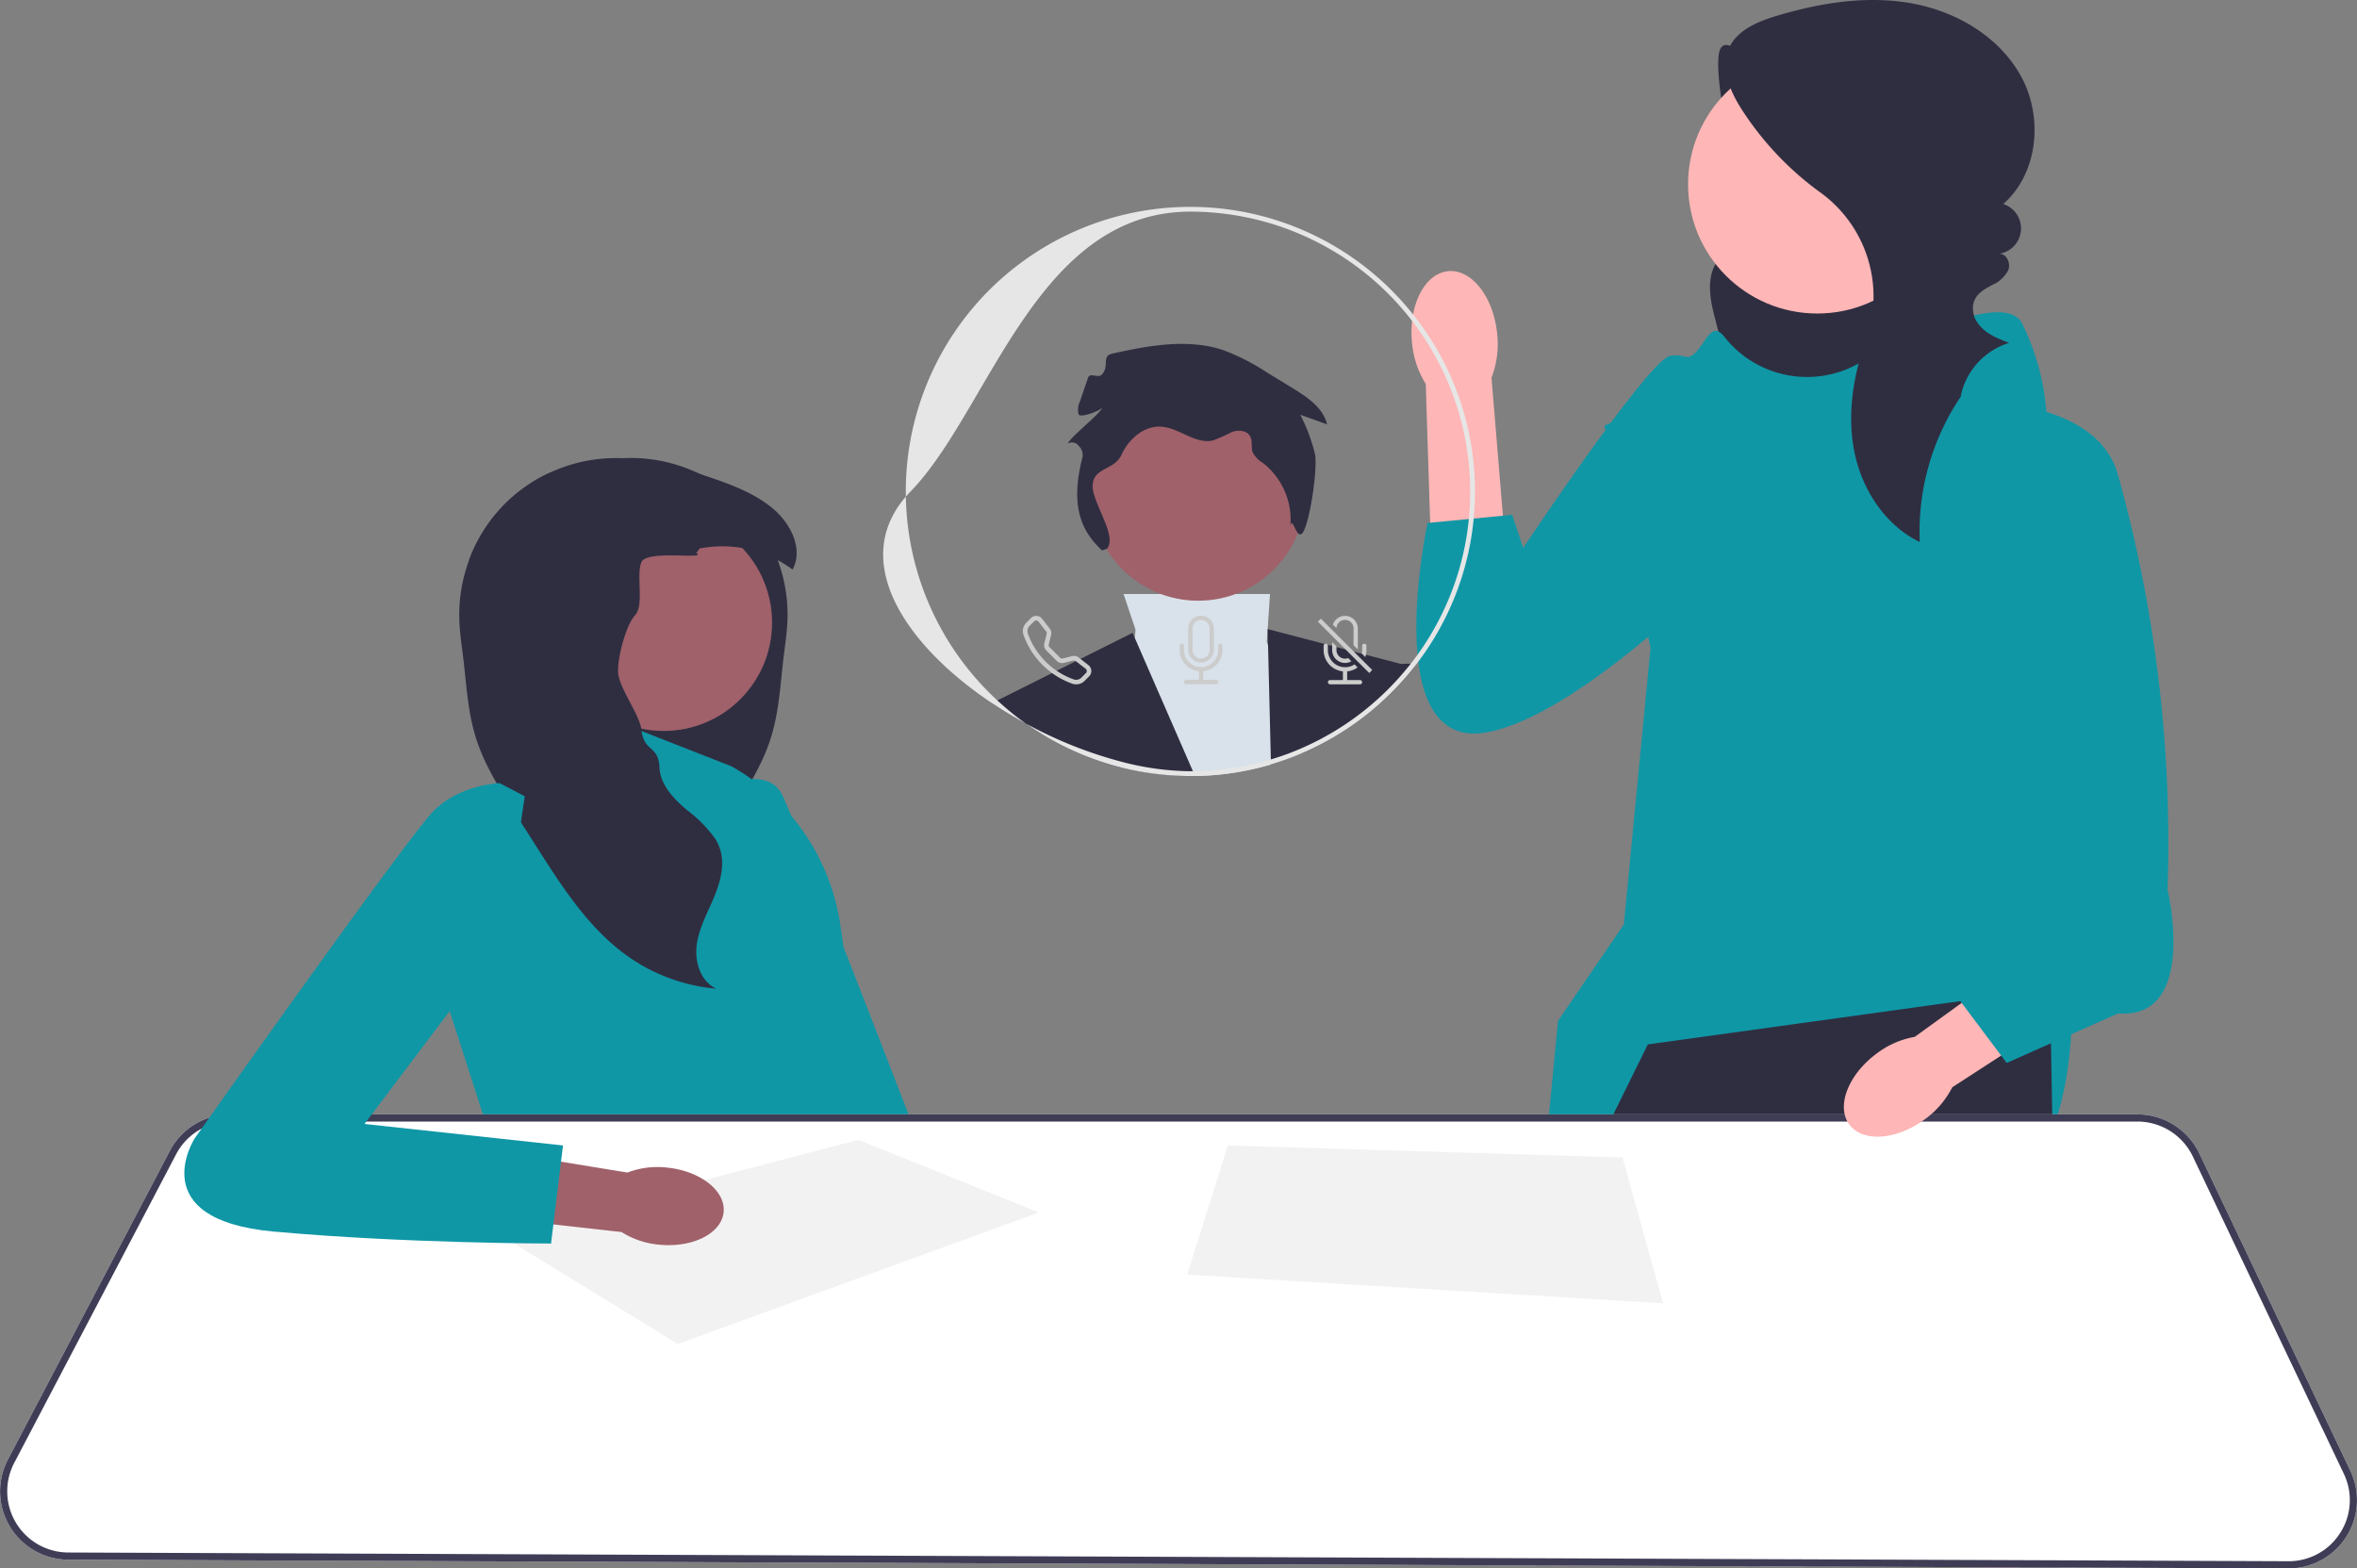 <svg xmlns="http://www.w3.org/2000/svg" width="414" height="275.463" viewBox="0 0 414 275.463">
  <rect x="0" y="0" width="414" height="275.463" fill="#808080" stroke="none"/>
  <g id="nos-methodes-img-6" transform="translate(0 -0.51)">
    <path id="Tracé_1389" data-name="Tracé 1389" d="M726.051,21.566c-3.128,1.758-8.176-5.194-9.32-1.794s1.627,17.122,3.056,20.412c.711,1.636,1.715,3.132,2.412,4.773a7.177,7.177,0,0,1,.455,5.2c-1.072,2.912-4.612,4.1-6.367,6.657-2.044,2.981-1.218,7-.263,10.483a35.166,35.166,0,0,0,3.286,8.719,12.636,12.636,0,0,0,6.962,5.9c3.8,1.13,7.867-.213,11.532-1.729a41.771,41.771,0,0,0,10.008-5.468,18.427,18.427,0,0,0,6.546-9.155c1.314-4.6.216-9.634-2.059-13.842s-5.642-7.714-9.1-11.023A180.714,180.714,0,0,0,724.687,25.2l1.364-3.634Z" transform="translate(-414.665 -10.405)" fill="#2f2e41"/>
    <path id="Tracé_1390" data-name="Tracé 1390" d="M796.5,587.22l-2.953,27.561-.134,1.26-33.408-.13-.176-1.264-3.537-25.254Z" transform="translate(-438.6 -340.253)" fill="#ffb6b6"/>
    <path id="Tracé_1391" data-name="Tracé 1391" d="M679.413,613.089c0,.416,0,.836-.008,1.26l-34.681-.134-.113-1.264-2.138-23.973,35.861-4.348S679.489,597.345,679.413,613.089Z" transform="translate(-372.591 -338.751)" fill="#ffb6b6"/>
    <path id="Tracé_1392" data-name="Tracé 1392" d="M674.8,135.492a18.474,18.474,0,0,0,23.06,4.82c11.189-5.9,26.465-12.654,29.165-7.254a42.566,42.566,0,0,1,4.347,17.131l4.347,101.321s2.173,40.91-24.995,37.3-69.55,11.6-69.55,11.6l4.329-44.886,11.56-16.923,4.683-48.553-8.075-39.061,9.78-4.347s1.087-7.607,4.347-7.607,4.047-7.308,6.914-3.654l.088.111Z" transform="translate(-371.839 -75.723)" fill="#0f97a6"/>
    <path id="Tracé_1393" data-name="Tracé 1393" d="M733.738,515.55l-7.086-.029-33.408-.13-4.348-.017-.252-1.264-6.721-33.929-1.05,33.9-.038,1.26-2.184-.008L643.97,515.2l-2.487-.013-.008-1.26-.147-23.961-.134-22.188-.021-3.356,0,0,10.384-21.05,3.029-6.141.622-1.26,6.066-12.3,54.886-7.6.84-.118,14.912-2.062.109,6.112.063,3.47.223,12.493.025,1.26.025,1.441,1.353,75.62Z" transform="translate(-371.838 -239.733)" fill="#2f2e41"/>
    <circle id="Ellipse_77" data-name="Ellipse 77" cx="22.695" cy="22.695" r="22.695" transform="translate(296.503 10.184)" fill="#ffb6b6"/>
    <path id="Tracé_1394" data-name="Tracé 1394" d="M763.212,69.1a42.435,42.435,0,0,0-7.576,26.11C749.63,92.3,745.577,86.152,744.2,79.623s-.327-13.385,1.89-19.679l.067-.189a22.526,22.526,0,0,0-7.892-25.88,54.2,54.2,0,0,1-13.891-14.628C722.31,16.03,720.559,12,722.1,8.5c1.419-3.221,5.083-4.727,8.456-5.734,7.7-2.3,15.883-3.609,23.788-2.154s15.514,6,19.249,13.117,2.757,16.828-3.306,22.1a4.5,4.5,0,0,1-.708,8.737c1.3-.046,2.062,1.661,1.6,2.874a5.593,5.593,0,0,1-2.792,2.589c-1.62.889-3.416,1.818-3.423,4.145a4.471,4.471,0,0,0,.874,2.6c1.317,1.838,3.445,2.665,5.492,3.442a12.457,12.457,0,0,0-8.559,9.594l.445-.712Z" transform="translate(-418.429 0.51)" fill="#2f2e41"/>
    <g id="Groupe_304" data-name="Groupe 304" transform="translate(247.922 48.115)">
      <path id="uuid-949a288c-1385-4c96-9df8-4f861626eeb5-545" d="M590.282,126.336c-.619-6.5,2.231-12.084,6.367-12.478s7.988,4.555,8.607,11.055a16.336,16.336,0,0,1-1,7.65l2.276,27.564-12.958.793-.868-27.258A16.336,16.336,0,0,1,590.282,126.336Z" transform="translate(-590.198 -113.836)" fill="#ffb6b6"/>
      <path id="Tracé_1395" data-name="Tracé 1395" d="M662.053,159.845s-21.17-12.453-25.528-10.585S611,182.883,611,182.883l-1.946-5.8-14.865,1.436S585.468,219,604.77,215.26s51.057-38.6,51.057-38.6Z" transform="translate(-591.372 -134.269)" fill="#0f97a6"/>
    </g>
    <path id="Tracé_1396" data-name="Tracé 1396" d="M290.9,329.491s11.953-7.008,15.172-.51S339.024,413,339.024,413l-19.163,3.731Z" transform="translate(-168.7 -188.89)" fill="#0f97a6"/>
    <path id="Tracé_1397" data-name="Tracé 1397" d="M209.861,201.831l.563.8c-2.1,1.213-2.41,4.272-1.425,6.492s2.892,3.865,4.541,5.649,3.153,3.992,3,6.417c-.172,2.727-2.4,4.974-2.705,7.69-.448,3.955,3.235,7.425,3.052,11.4-.138,3.037-2.474,5.477-4.791,7.447a23.3,23.3,0,0,0-5.011,5.089,8.337,8.337,0,0,0-.821,1.761c-.914,2.828-.052,5.91,1.108,8.645s2.63,5.406,2.992,8.354-.754,6.35-3.466,7.559a31.749,31.749,0,0,0,15.148-5.41c.4-.276.795-.56,1.183-.851,6.343-4.776,10.8-11.675,15.085-18.4.354-.552.705-1.108,1.06-1.66q1.427-2.244,2.862-4.485c2.724-4.276,5.481-8.615,6.966-13.458,1.366-4.466,1.6-9.186,2.157-13.824.272-2.272.631-4.537.7-6.824a27.538,27.538,0,0,0-25.386-28.211,28.62,28.62,0,0,0-3.44-.049A50.518,50.518,0,0,0,209.9,188.7a27.073,27.073,0,0,0-13.783,15.174A20.694,20.694,0,0,1,209.861,201.831Z" transform="translate(-113.736 -104.982)" fill="#2f2e41"/>
    <path id="Tracé_1398" data-name="Tracé 1398" d="M237.486,309.341l-21.423-8.4-.542,8.4-18.781,2.94-8.821,39.906,7.981,24.784,59.649,1.68-2.1-8.4s9.661-10.922,3.781-28.564l-.653-4.49a38.313,38.313,0,0,0-19.09-27.855Z" transform="translate(-108.98 -174.229)" fill="#0f97a6"/>
    <circle id="Ellipse_78" data-name="Ellipse 78" cx="19.029" cy="19.029" r="19.029" transform="translate(97.554 90.831)" fill="#a0616a"/>
    <path id="Tracé_1399" data-name="Tracé 1399" d="M192.016,214.229c.067,2.287.425,4.552.7,6.824.56,4.638.791,9.358,2.157,13.824,1.485,4.843,4.242,9.182,6.966,13.458q1.433,2.244,2.862,4.485c.354.552.705,1.108,1.06,1.66,4.287,6.723,8.742,13.622,15.085,18.4.388.291.78.575,1.183.851a31.749,31.749,0,0,0,15.148,5.41c-2.713-1.209-3.824-4.612-3.466-7.559s1.836-5.619,2.992-8.354,2.022-5.817,1.108-8.645a8.335,8.335,0,0,0-.821-1.761,23.3,23.3,0,0,0-5.011-5.089c-2.317-1.97-4.653-4.41-4.791-7.447-.183-3.977-2.724-2.645-3.171-6.6-.31-2.716-3.933-7.347-4.1-10.074-.153-2.425,1.336-8.291,2.985-10.074s.134-7.108,1.119-9.328,11.734-.362,9.634-1.575l.563-.8a20.694,20.694,0,0,1,13.742,2.045,19.394,19.394,0,0,1,2.593,1.649c1.981-3.619-.369-8.212-3.567-10.82-3.13-2.56-6.988-4.037-10.816-5.339-.66-.224-1.325-.448-1.992-.664a50.518,50.518,0,0,0-13.327-2.731,28.62,28.62,0,0,0-3.44.049,27.538,27.538,0,0,0-25.386,28.211Z" transform="translate(-111.349 -104.982)" fill="#2f2e41"/>
    <path id="Tracé_1400" data-name="Tracé 1400" d="M412.825,529.017,386.3,473.287a12.062,12.062,0,0,0-10.842-6.847H40.449a11.991,11.991,0,0,0-10.632,6.427l-28.43,54.2a12.011,12.011,0,0,0,10.586,17.584l257.673,1.012,2.487.013,34.681.134,2.184.008,8.061.034,4.348.017,33.408.13,7.086.029,40.037.155h.05a12,12,0,0,0,10.838-17.164Z" transform="translate(0 -270.208)" fill="#fff"/>
    <path id="Tracé_1401" data-name="Tracé 1401" d="M412.825,529.017,386.3,473.287a12.062,12.062,0,0,0-10.842-6.847H40.449a11.991,11.991,0,0,0-10.632,6.427l-28.43,54.2a12.011,12.011,0,0,0,10.586,17.584l257.673,1.012,2.487.013,34.681.134,2.184.008,8.061.034,4.348.017,33.408.13,7.086.029,40.037.155h.05a12,12,0,0,0,10.838-17.164Zm-1.764,10.913a10.687,10.687,0,0,1-9.073,4.99h-.046l-40.066-.16-6.927-.025L321.23,544.6l-4.423-.017-7.771-.029-2.214-.008-34.8-.139-2.382-.008-257.66-1.012A10.749,10.749,0,0,1,2.5,527.648l28.43-54.193a10.717,10.717,0,0,1,9.515-5.755H375.46a10.8,10.8,0,0,1,9.7,6.129l26.523,55.726A10.683,10.683,0,0,1,411.061,539.931Z" transform="translate(0 -270.208)" fill="#3f3d56"/>
    <path id="Tracé_1402" data-name="Tracé 1402" d="M239.923,512.933l63.43-23.1-31.715-12.756-63.22,16.536Z" transform="translate(-120.869 -276.375)" fill="#f2f2f2"/>
    <path id="Tracé_1403" data-name="Tracé 1403" d="M503.559,479.44l-7.141,22.684,83.593,5.041L572.87,481.54Z" transform="translate(-287.89 -277.747)" fill="#f2f2f2"/>
    <path id="uuid-bc099db1-a2ce-4512-8b55-449b58adbd20-546" d="M233.512,484.391c5.877.583,10.341,4.088,9.969,7.828s-5.437,6.3-11.316,5.715a14.781,14.781,0,0,1-6.618-2.22l-24.871-2.784,1.555-11.644,24.354,3.981a14.782,14.782,0,0,1,6.928-.876Z" transform="translate(-116.378 -278.818)" fill="#a0616a"/>
    <path id="Tracé_1404" data-name="Tracé 1404" d="M136.867,330.25l-4.411-2.31s-6.931.21-11.552,4.831S78.9,390.32,78.9,390.32,69.657,404.6,92.76,406.7s48.728,2.1,48.728,2.1l2.1-17.223L108.723,387.8l24.415-32.345Z" transform="translate(-44.697 -189.887)" fill="#0f97a6"/>
    <g id="Groupe_309" data-name="Groupe 309" transform="translate(155.127 36.838)">
      <g id="Groupe_306" data-name="Groupe 306">
        <g id="Groupe_305" data-name="Groupe 305" transform="translate(19.112 31.445)">
          <path id="Tracé_1405" data-name="Tracé 1405" d="M495.15,278.811a49.446,49.446,0,0,1-13.341,2.033q-.41.013-.819.013a49.8,49.8,0,0,1-12.132-1.491l.1-1,2.26-21.8.143-1.395-2.1-6.288h25.716l-.412,6.146-.151,2.239.223.71,5.671,18.071.252.806A48.8,48.8,0,0,1,495.15,278.811Z" transform="translate(-446.145 -212.326)" fill="#d9e2ea"/>
          <path id="Tracé_1406" data-name="Tracé 1406" d="M437.5,288.766a49.764,49.764,0,0,1-16.752-7.721c-2.054-1.113-4.049-2.319-5.961-3.6l.945-.475L439.48,265.1l.382.874,10.224,23.44.365.832q-.41.013-.819.013A49.8,49.8,0,0,1,437.5,288.766Z" transform="translate(-414.788 -221.727)" fill="#2f2e41"/>
          <path id="Tracé_1407" data-name="Tracé 1407" d="M583.371,278.22c-.105.143-.214.281-.323.42a50.093,50.093,0,0,1-5.864,6.255l-.017-1.122-.059-4.129a9.764,9.764,0,0,1,3.793-1.563,5.8,5.8,0,0,1,1.554-.046A4.422,4.422,0,0,1,583.371,278.22Z" transform="translate(-508.923 -229.21)" fill="#2f2e41"/>
          <path id="Tracé_1408" data-name="Tracé 1408" d="M549.9,276.5a49.905,49.905,0,0,1-13.841,8.851,48.81,48.81,0,0,1-5.415,1.949l-.021-.87-.487-19.957-.071-2.949,23.553,6.162,1.252.328.895.231A50.1,50.1,0,0,1,549.9,276.5Z" transform="translate(-481.643 -220.811)" fill="#2f2e41"/>
          <circle id="Ellipse_79" data-name="Ellipse 79" cx="18.865" cy="18.865" r="18.865" transform="translate(17.356)" fill="#a0616a"/>
        </g>
        <path id="Tracé_1409" data-name="Tracé 1409" d="M437.389,184.05a48.794,48.794,0,0,1-13.686,2.071l.366.832a49.443,49.443,0,0,0,13.341-2.033ZM389.35,173.683a49.838,49.838,0,0,1-16.076-35.8c-9.884,11.443-.063,26.128,15.131,36.273,1.911,1.277,3.907,2.483,5.961,3.6A49.7,49.7,0,0,1,389.35,173.683Zm73.016-67.794a49.969,49.969,0,0,0-89.1,31.089q0,.454.013.907c.26-.307.538-.609.828-.907C387.964,122.7,396.151,87.83,423.249,87.83A49.2,49.2,0,0,1,472.4,136.978q0,2.451-.239,4.843-.151,1.588-.412,3.146a48.911,48.911,0,0,1-8.6,20.688q-.586.819-1.206,1.6c-.1.126-.2.252-.3.374a49.461,49.461,0,0,1-19.063,14.53,46.758,46.758,0,0,1-5.184,1.886,48.794,48.794,0,0,1-13.686,2.071c-.151,0-.3,0-.454,0a48.964,48.964,0,0,1-12.031-1.647,74.267,74.267,0,0,1-16.853-6.725,49.759,49.759,0,0,0,28.884,9.212q.409,0,.819-.013a49.443,49.443,0,0,0,13.341-2.033,48.806,48.806,0,0,0,5.415-1.949,50.436,50.436,0,0,0,19.705-15.106c.109-.139.218-.277.323-.42.143-.185.286-.374.424-.563a49.62,49.62,0,0,0,9.33-21.969q.252-1.569.4-3.176.227-2.35.227-4.759A49.725,49.725,0,0,0,462.366,105.889Z" transform="translate(-369.291 -86.99)" fill="#e6e6e6"/>
      </g>
      <path id="Tracé_1410" data-name="Tracé 1410" d="M452.5,161.572c-3.395-3.2-5.762-7.447-3.393-16.5a2.328,2.328,0,0,0-.753-1.923,1.413,1.413,0,0,0-1.859-.333c.386-1.136,5.672-5.194,6.058-6.33-.451.6-3.888,1.879-4.163,1.183a3.223,3.223,0,0,1,.208-2.186l1.443-4.222c.363-1.062,1.795.207,2.512-.656,1.286-1.546-.182-3.175,1.782-3.608,6.425-1.418,13.237-2.685,19.479-.6a38.149,38.149,0,0,1,7.659,3.918l4.489,2.741c2.575,1.572,5.372,3.438,6.077,6.371l-4.713-1.684a30.49,30.49,0,0,1,2.589,6.921c.48,2.423-.819,11.544-2.077,13.669-1.105,1.867-1.888-3.147-2.251-1.008a12.7,12.7,0,0,0-4.828-11.126,4.717,4.717,0,0,1-1.778-1.843c-.341-.9,0-1.99-.465-2.836-.579-1.052-2.091-1.152-3.219-.739a30.881,30.881,0,0,1-3.282,1.467c-3.1.737-5.914-2.191-9.09-2.411-3.025-.21-5.732,2.159-6.99,4.918s-4.738,2.162-5.063,5.177,4.426,8.982,2.52,11.342l-.893.3Z" transform="translate(-414.066 -101.226)" fill="#2f2e41"/>
      <path id="Tracé_1411" data-name="Tracé 1411" d="M439.216,266.672l-1.407-1.1-.328-.252a1.308,1.308,0,0,0-1.122-.235l-1.647.412a.514.514,0,0,1-.483-.134l-1.848-1.848a.514.514,0,0,1-.134-.483l.412-1.647a1.3,1.3,0,0,0-.235-1.122l-1.348-1.735a1.524,1.524,0,0,0-.109-.122,1.308,1.308,0,0,0-1.853,0l-.777.777a2.084,2.084,0,0,0-.529,2.163,13.956,13.956,0,0,0,3.323,5.268,14.3,14.3,0,0,0,1.7,1.453,14.055,14.055,0,0,0,3.571,1.869,2.089,2.089,0,0,0,2.163-.525l.777-.781A1.311,1.311,0,0,0,439.216,266.672Zm-.445,1.4-.777.777a1.292,1.292,0,0,1-1.332.336,12.911,12.911,0,0,1-3.02-1.525,12.685,12.685,0,0,1-1.945-1.609,13.225,13.225,0,0,1-3.134-4.965,1.292,1.292,0,0,1,.336-1.332l.781-.777a.223.223,0,0,1,.046-.042.508.508,0,0,1,.714.088l1.348,1.735a.509.509,0,0,1,.092.437l-.412,1.647a1.309,1.309,0,0,0,.344,1.243l1.848,1.848a1.3,1.3,0,0,0,1.243.344l1.647-.412a.509.509,0,0,1,.437.092l.021.017,1.714,1.332a.469.469,0,0,1,.046.042A.507.507,0,0,1,438.771,268.071Z" transform="translate(-403.162 -186.179)" fill="#ccc"/>
      <g id="Groupe_307" data-name="Groupe 307" transform="translate(52.077 71.81)">
        <path id="Tracé_1412" data-name="Tracé 1412" d="M493.641,269.572a.376.376,0,0,1,.376.376v.752a3.007,3.007,0,0,0,6.014,0v-.752a.376.376,0,0,1,.752,0v.752a3.759,3.759,0,0,1-3.383,3.74v1.522h2.255a.376.376,0,0,1,0,.752h-5.262a.376.376,0,1,1,0-.752h2.255v-1.522a3.759,3.759,0,0,1-3.383-3.74v-.752a.376.376,0,0,1,.376-.376Z" transform="translate(-493.265 -264.686)" fill="#ccc"/>
        <path id="Tracé_1413" data-name="Tracé 1413" d="M499.1,257.94a2.256,2.256,0,0,0-2.256,2.256v3.76a2.256,2.256,0,0,0,4.511,0V260.2A2.253,2.253,0,0,0,499.1,257.94Zm1.5,6.015a1.5,1.5,0,0,1-3.008,0V260.2a1.5,1.5,0,0,1,3.008,0Z" transform="translate(-495.34 -257.94)" fill="#ccc"/>
      </g>
      <g id="Groupe_308" data-name="Groupe 308" transform="translate(76.347 71.838)">
        <path id="Tracé_1414" data-name="Tracé 1414" d="M557.949,258.125a2.255,2.255,0,0,0-2.861,1.411l.634.634a1.5,1.5,0,0,1,3,.088v2.915l.752.752v-3.667A2.261,2.261,0,0,0,557.949,258.125Zm1.907,11.157H557.6v-1.525a3.708,3.708,0,0,0,1.827-.693l-.542-.542a2.966,2.966,0,0,1-1.663.5,3.01,3.01,0,0,1-3.008-3.008v-.752a.331.331,0,0,0-.055-.189.367.367,0,0,0-.319-.185.349.349,0,0,0-.185.05.373.373,0,0,0-.193.323v.752a3.763,3.763,0,0,0,3.386,3.739v1.525h-2.256a.376.376,0,1,0,0,.752h5.263a.376.376,0,0,0,0-.752Zm.752-6.389a.376.376,0,0,0-.378.374v.752a3.2,3.2,0,0,1-.059.6l.038.038.571.576c.042-.13.08-.26.109-.395a3.521,3.521,0,0,0,.092-.819v-.752A.375.375,0,0,0,560.608,262.892Z" transform="translate(-552.446 -258.005)" fill="#ccc"/>
        <path id="Tracé_1415" data-name="Tracé 1415" d="M557.369,264.953l-5.793-5.793-.533.534,4.881,4.881,4.142,4.138.529-.533Zm-1,1.134a1.5,1.5,0,0,1-1.949-.844,1.482,1.482,0,0,1-.109-.555v-.659l-.752-.752v1.411a2.259,2.259,0,0,0,3.373,1.962Z" transform="translate(-551.042 -258.675)" fill="#ccc"/>
      </g>
    </g>
    <path id="uuid-cb65f836-e7d9-440e-b153-5c66ba7afb8d-547" d="M785.267,427.182c-4.987,3.7-10.939,4.132-13.3.958s-.223-8.747,4.766-12.451a15.544,15.544,0,0,1,6.721-2.953l21.327-15.423,7.024,10.162L790.039,421.6A15.545,15.545,0,0,1,785.267,427.182Z" transform="translate(-447.136 -230.12)" fill="#ffb6b6"/>
    <path id="Tracé_1416" data-name="Tracé 1416" d="M820.174,169.416s17.2.543,20.464,12.5a240.483,240.483,0,0,1,8.694,72.81s5.434,22.821-8.694,21.734l-19.561,8.694-13.041-17.387L818.9,254.723l1.271-85.307Z" transform="translate(-468.608 -97.954)" fill="#0f97a6"/>
  </g>
</svg>
